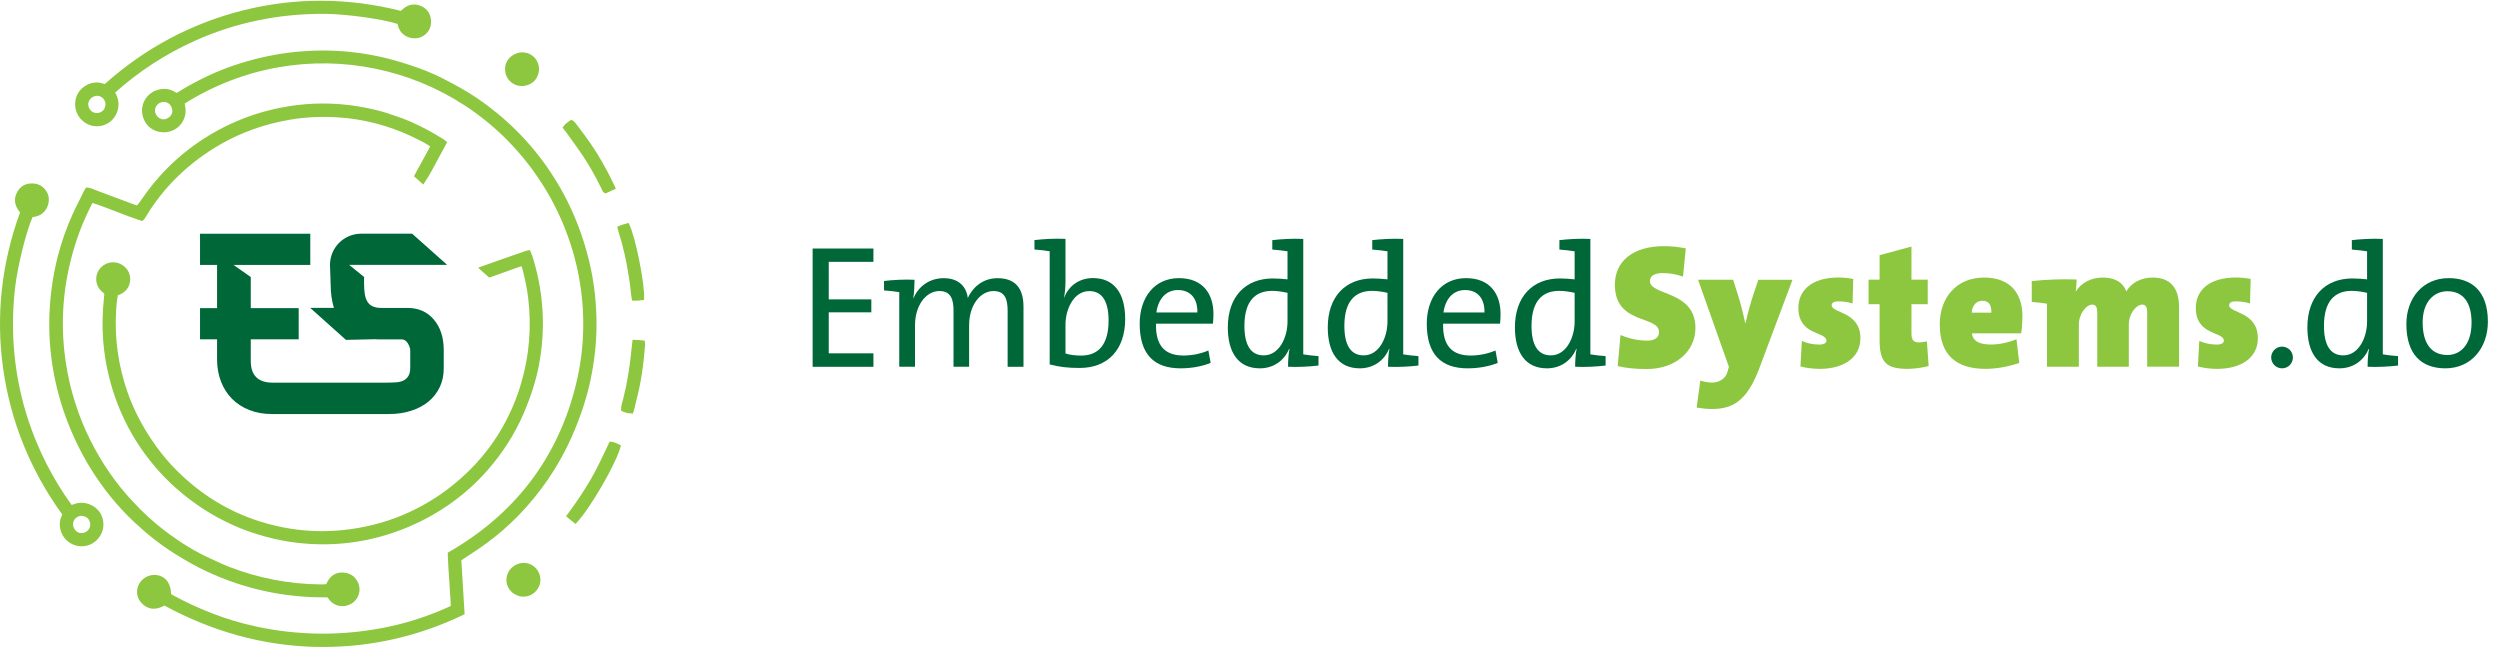 <svg xmlns="http://www.w3.org/2000/svg" width="194" height="51" viewBox="0 0 194 51" fill="none"><path d="M29.084 26.324C29.169 26.33 29.247 26.335 29.332 26.335H31.171C31.357 26.335 31.514 26.436 31.644 26.633C31.767 26.836 31.835 27.027 31.835 27.213V28.512C31.835 28.793 31.79 29.013 31.694 29.17C31.599 29.328 31.469 29.451 31.306 29.53C31.137 29.609 30.94 29.66 30.704 29.671C30.474 29.682 30.215 29.693 29.933 29.693H24.134H23.307H21.158C20.028 29.693 19.46 29.131 19.46 28.012V26.33H23.178V23.911H19.46V21.498L18.121 20.558H24.078V18.139H15.522V20.558H16.844V23.911H15.522V26.33H16.844V27.871C16.844 28.512 16.945 29.091 17.153 29.62C17.361 30.149 17.648 30.593 18.014 30.959C18.38 31.325 18.829 31.612 19.353 31.82C19.881 32.028 20.461 32.129 21.102 32.129H23.313H24.14H30.175C30.817 32.129 31.396 32.045 31.925 31.87C32.454 31.696 32.898 31.46 33.264 31.15C33.629 30.847 33.916 30.475 34.124 30.042C34.332 29.609 34.434 29.125 34.434 28.591V27.173C34.434 26.189 34.175 25.396 33.663 24.794C33.151 24.192 32.465 23.894 31.616 23.894H29.967H29.568C29.298 23.894 29.078 23.849 28.904 23.765C28.724 23.68 28.589 23.551 28.494 23.382C28.398 23.213 28.336 23.016 28.302 22.78C28.268 22.549 28.252 22.291 28.252 22.009V21.492L27.093 20.553H34.698L31.981 18.134H28.027C26.688 18.134 25.608 19.219 25.608 20.553L25.658 22.071C25.658 22.746 25.748 23.354 25.912 23.888H24.067L26.845 26.375L29.084 26.324Z" fill="#006838"></path><path d="M16.006 44.326C17.502 45.029 19.06 45.552 20.624 45.884C22.081 46.193 23.543 46.351 24.966 46.351C24.983 46.351 25 46.351 25.023 46.351C25.13 46.356 25.242 46.356 25.343 46.356H25.422L25.428 46.368C25.456 46.413 25.478 46.452 25.506 46.486C25.765 46.84 26.148 47.037 26.558 47.037C26.665 47.037 26.778 47.026 26.89 46.998C27.306 46.891 27.621 46.632 27.785 46.266C27.948 45.901 27.936 45.484 27.756 45.147C27.515 44.68 27.093 44.432 26.547 44.427C26.541 44.427 26.541 44.427 26.536 44.427C26.041 44.427 25.647 44.68 25.394 45.164C25.366 45.214 25.343 45.271 25.315 45.327L25.197 45.344C25.068 45.349 24.944 45.349 24.826 45.349C22.384 45.321 19.999 44.854 17.727 43.966C17.401 43.836 17.074 43.69 16.765 43.544C16.613 43.471 16.456 43.403 16.304 43.33C15.162 42.818 14.037 42.132 12.765 41.17C11.939 40.546 11.123 39.803 10.279 38.892C9.002 37.525 7.9 35.939 7.017 34.172C6.088 32.322 5.447 30.319 5.121 28.215C4.575 24.739 4.947 21.263 6.212 17.888C6.505 17.1 6.87 16.352 7.157 15.784C7.163 15.778 7.174 15.761 7.185 15.75C7.81 15.953 8.428 16.194 9.03 16.425C9.66 16.667 10.313 16.92 10.971 17.128L11.044 17.151L11.129 17.072C11.157 17.044 11.179 17.021 11.202 16.999C11.247 16.937 11.292 16.869 11.331 16.802C11.995 15.682 12.827 14.631 13.812 13.674C14.796 12.718 15.921 11.874 17.159 11.171C18.756 10.26 20.523 9.636 22.407 9.304C23.881 9.045 25.422 9.005 26.986 9.174C27.993 9.287 28.988 9.501 29.95 9.804C30.817 10.08 31.632 10.417 32.386 10.8L32.47 10.839C32.768 10.991 33.078 11.149 33.382 11.362L32.797 12.442C32.667 12.684 32.538 12.921 32.397 13.157C32.341 13.258 32.29 13.359 32.24 13.461C32.2 13.539 32.161 13.607 32.127 13.68L32.847 14.321C32.926 14.197 32.988 14.096 33.05 14.001C33.196 13.776 33.32 13.584 33.533 13.191C33.792 12.712 34.051 12.234 34.31 11.751L34.698 11.03L34.552 10.912C34.501 10.873 34.462 10.834 34.417 10.806C34.225 10.687 34.034 10.575 33.843 10.462L33.809 10.44C32.909 9.917 32.082 9.512 31.278 9.202C31.137 9.146 30.997 9.101 30.85 9.056C30.732 9.017 30.614 8.977 30.496 8.932C29.894 8.713 29.219 8.527 28.426 8.37C26.614 8.004 24.786 7.937 22.998 8.162C20.056 8.533 17.356 9.602 14.965 11.345C13.896 12.127 12.906 13.05 12.034 14.091C11.595 14.614 11.202 15.165 10.774 15.773C10.74 15.823 10.701 15.868 10.656 15.913L10.622 15.941C10.594 15.936 10.572 15.93 10.543 15.919L10.358 15.851C9.554 15.553 8.755 15.255 7.956 14.957C7.815 14.906 7.675 14.85 7.534 14.794C7.371 14.732 7.208 14.664 7.045 14.608C6.977 14.586 6.91 14.574 6.848 14.569C6.82 14.563 6.797 14.563 6.769 14.557L6.685 14.546L6.595 14.687C6.561 14.738 6.533 14.783 6.51 14.833C6.426 15.002 6.342 15.165 6.263 15.334C6.055 15.75 5.835 16.183 5.638 16.616C5.16 17.668 4.772 18.776 4.48 19.913C4.277 20.706 4.114 21.549 4.002 22.421C3.76 24.244 3.76 26.1 4.007 27.928C4.215 29.464 4.592 30.983 5.132 32.44C5.638 33.812 6.28 35.134 7.033 36.355C7.99 37.907 9.126 39.302 10.414 40.512C11.438 41.474 12.462 42.278 13.547 42.959C14.476 43.544 15.257 43.977 16.006 44.326Z" fill="#8DC63F"></path><path d="M39.052 33.053C38.101 34.763 36.813 36.287 35.221 37.581C33.37 39.089 31.272 40.146 28.977 40.72C25.816 41.507 22.666 41.361 19.606 40.276C18.464 39.87 17.361 39.325 16.326 38.644C15.224 37.919 14.2 37.052 13.283 36.062C12.743 35.477 12.226 34.819 11.714 34.048C10.954 32.907 10.341 31.697 9.902 30.448C9.182 28.401 8.884 26.28 9.008 24.143C9.03 23.76 9.064 23.349 9.143 22.911C9.149 22.911 9.149 22.911 9.154 22.905C9.222 22.888 9.295 22.866 9.368 22.826C9.711 22.646 9.936 22.393 10.037 22.078C10.245 21.431 9.97 20.796 9.351 20.486C8.777 20.199 8.069 20.385 7.697 20.914C7.326 21.442 7.405 22.174 7.883 22.607C7.939 22.658 8.001 22.708 8.057 22.759L8.097 22.793C8.085 22.916 8.074 23.046 8.063 23.169C7.945 24.272 7.928 25.346 8.001 26.364C8.08 27.433 8.26 28.491 8.53 29.515C8.98 31.213 9.672 32.811 10.589 34.262C11.449 35.618 12.473 36.827 13.643 37.868C14.357 38.504 15.117 39.072 15.887 39.567C16.574 40.005 17.322 40.405 18.104 40.759C18.863 41.102 19.673 41.389 20.584 41.637C21.434 41.867 22.227 42.025 23.015 42.115C23.706 42.199 24.393 42.239 25.073 42.239C26.536 42.239 27.982 42.053 29.393 41.676C30.884 41.277 32.318 40.686 33.657 39.91C35.249 38.987 36.655 37.84 37.831 36.49C39.001 35.157 39.929 33.7 40.599 32.164C41.178 30.825 41.577 29.588 41.814 28.373C42.342 25.639 42.207 22.883 41.409 20.188C41.341 19.957 41.268 19.727 41.161 19.496L41.122 19.406L40.959 19.434C40.908 19.44 40.863 19.451 40.818 19.468C39.682 19.856 38.478 20.278 37.1 20.773L37.966 21.544C38.765 21.257 39.569 20.97 40.368 20.683C40.396 20.672 40.43 20.666 40.469 20.661L40.475 20.672C40.497 20.734 40.52 20.79 40.537 20.846C40.767 21.746 40.914 22.489 40.992 23.175C41.257 25.425 41.066 27.647 40.43 29.773C40.104 30.904 39.637 32.001 39.052 33.053Z" fill="#8DC63F"></path><path d="M45.847 29.38C46.134 27.974 46.286 26.584 46.291 25.24C46.297 23.513 46.1 21.825 45.706 20.211C45.251 18.355 44.581 16.6 43.709 14.996C42.399 12.589 40.672 10.496 38.574 8.781C37.595 7.976 36.644 7.324 35.666 6.784C34.872 6.345 33.944 5.839 32.971 5.462C32.184 5.158 31.323 4.877 30.333 4.607C29.27 4.32 28.15 4.117 27.009 4.011C24.016 3.735 21.023 4.095 18.126 5.085C16.782 5.546 15.432 6.176 14.116 6.964C14.071 6.992 14.031 7.02 13.986 7.048C13.891 7.11 13.801 7.172 13.699 7.206L13.688 7.2C13.654 7.183 13.621 7.166 13.587 7.144C13.148 6.868 12.653 6.823 12.119 7.014C11.371 7.284 10.909 8.072 11.044 8.848C11.185 9.681 11.821 10.238 12.659 10.266C13.165 10.283 13.649 10.08 13.981 9.703C14.318 9.326 14.464 8.814 14.38 8.308C14.369 8.224 14.352 8.139 14.335 8.055L14.329 8.038C23.504 2.261 35.497 4.719 41.662 13.652C44.93 18.388 46.044 24.267 44.711 29.768C43.333 35.466 40.002 39.871 34.81 42.852L34.743 42.892L34.76 43.308C34.771 43.55 34.782 43.786 34.794 44.022C34.805 44.213 34.816 44.405 34.833 44.602L34.878 45.254C34.895 45.524 34.912 45.8 34.923 46.07C34.929 46.193 34.94 46.317 34.951 46.441C34.968 46.643 34.985 46.835 34.974 47.02L34.957 47.032C34.855 47.077 34.754 47.127 34.653 47.172C33.286 47.774 31.88 48.247 30.462 48.567C28.533 49 26.575 49.203 24.635 49.169C22.992 49.135 21.383 48.95 19.848 48.612C18.616 48.342 17.502 48.005 16.439 47.588C15.364 47.166 14.408 46.722 13.502 46.233L13.441 46.199C13.362 46.16 13.311 46.132 13.277 46.087C13.255 45.333 12.912 44.815 12.332 44.658C11.764 44.506 11.146 44.748 10.831 45.248C10.516 45.755 10.589 46.413 11.005 46.818C11.326 47.133 11.854 47.482 12.76 46.992C16.422 48.983 20.281 50.058 24.241 50.193C24.522 50.204 24.803 50.204 25.085 50.204C28.854 50.204 32.516 49.366 35.98 47.701L36.054 47.667L35.8 43.477L35.986 43.353C36.166 43.229 36.346 43.111 36.532 42.993C36.926 42.734 37.336 42.464 37.724 42.177C39.541 40.855 41.139 39.201 42.483 37.261C43.209 36.209 43.844 35.078 44.373 33.891C45.065 32.299 45.549 30.831 45.847 29.38ZM13.334 8.831C13.261 9.006 13.109 9.141 12.923 9.214C12.766 9.276 12.597 9.276 12.479 9.219L12.467 9.214C12.299 9.146 12.158 9.011 12.085 8.837C12.012 8.668 12.006 8.494 12.074 8.331C12.141 8.168 12.271 8.038 12.439 7.965C12.524 7.931 12.619 7.909 12.709 7.909C12.799 7.909 12.884 7.926 12.963 7.959C13.12 8.021 13.249 8.162 13.317 8.336C13.39 8.511 13.396 8.685 13.334 8.831Z" fill="#8DC63F"></path><path d="M5.768 39.111C5.706 39.134 5.644 39.156 5.577 39.179L5.56 39.184C4.097 37.171 2.967 34.943 2.185 32.569C1.121 29.323 0.778 25.903 1.161 22.41C1.363 20.588 2.089 17.786 2.528 16.847L2.567 16.841C2.646 16.83 2.725 16.819 2.803 16.796C3.169 16.706 3.467 16.465 3.642 16.116C3.816 15.761 3.838 15.345 3.698 15.03C3.484 14.546 3.096 14.271 2.584 14.237C2.038 14.203 1.622 14.411 1.363 14.85C1.088 15.317 1.093 15.79 1.386 16.251C1.425 16.313 1.47 16.375 1.521 16.442L1.555 16.487C0.109 20.447 -0.33 24.525 0.244 28.604C0.823 32.71 2.365 36.518 4.834 39.927L4.823 39.955C4.8 40.006 4.789 40.051 4.767 40.09C4.609 40.416 4.598 40.855 4.738 41.254C4.89 41.688 5.194 42.025 5.588 42.216C5.83 42.334 6.083 42.391 6.336 42.391C6.769 42.391 7.197 42.222 7.523 41.896C8.052 41.367 8.175 40.596 7.844 39.927C7.517 39.286 6.657 38.807 5.768 39.111ZM6.955 40.956C6.82 41.282 6.415 41.457 6.094 41.328C5.925 41.26 5.79 41.119 5.717 40.934C5.65 40.765 5.65 40.585 5.712 40.439C5.79 40.264 5.931 40.135 6.1 40.068C6.173 40.039 6.252 40.028 6.325 40.028C6.42 40.028 6.516 40.051 6.6 40.09L6.612 40.096C6.752 40.146 6.87 40.259 6.938 40.416C7.022 40.585 7.028 40.788 6.955 40.956Z" fill="#8DC63F"></path><path d="M6.454 9.411C6.769 9.669 7.146 9.799 7.523 9.799C7.838 9.799 8.159 9.709 8.44 9.523C9.042 9.135 9.43 8.229 9.036 7.38C9.008 7.318 8.974 7.256 8.941 7.189L8.935 7.183C10.786 5.524 12.884 4.162 15.168 3.144C18.29 1.749 21.637 1.057 25.169 1.074C27.003 1.085 29.866 1.519 30.845 1.856L30.856 1.895C30.879 1.974 30.895 2.053 30.924 2.126C31.053 2.48 31.323 2.75 31.689 2.885C32.06 3.02 32.476 2.998 32.774 2.829C33.236 2.565 33.466 2.154 33.449 1.637C33.427 1.097 33.174 0.697 32.712 0.484C32.217 0.258 31.751 0.315 31.323 0.652C31.261 0.697 31.205 0.748 31.149 0.804L31.104 0.844C27.014 -0.186 22.913 -0.203 18.914 0.793C14.892 1.794 11.258 3.724 8.125 6.525L8.097 6.514C8.046 6.497 8.001 6.486 7.956 6.474C7.613 6.351 7.18 6.384 6.798 6.564C6.387 6.761 6.077 7.093 5.926 7.509C5.689 8.212 5.892 8.955 6.454 9.411ZM6.871 7.931C6.921 7.757 7.045 7.605 7.219 7.515C7.321 7.459 7.433 7.431 7.54 7.431C7.602 7.431 7.658 7.442 7.714 7.459C7.894 7.521 8.041 7.644 8.119 7.807C8.198 7.965 8.209 8.151 8.148 8.308L8.142 8.319C8.108 8.466 8.007 8.595 7.861 8.679C7.698 8.775 7.501 8.797 7.326 8.747C6.989 8.651 6.775 8.269 6.871 7.931Z" fill="#8DC63F"></path><path d="M47.394 34.274L47.309 34.268L47.078 34.758C46.69 35.584 46.285 36.439 45.819 37.238C45.295 38.133 44.699 39.021 43.996 39.966L43.923 40.062L44.66 40.658L44.739 40.574C45.847 39.381 47.793 36.006 48.159 34.662L48.187 34.566L48.04 34.493C47.849 34.397 47.652 34.291 47.394 34.274Z" fill="#8DC63F"></path><path d="M43.968 10.305L44.334 10.817C44.638 11.233 44.947 11.666 45.239 12.105C45.712 12.808 46.151 13.584 46.668 14.625C46.679 14.648 46.691 14.67 46.696 14.693C46.736 14.788 46.792 14.912 46.927 14.985L46.983 15.013L47.788 14.648L47.686 14.423C47.653 14.344 47.619 14.265 47.579 14.192C47.034 13.056 46.454 12.043 45.802 11.098C45.538 10.716 45.256 10.344 44.981 9.979L44.688 9.591C44.621 9.501 44.536 9.382 44.384 9.321L44.311 9.304L44.255 9.343C44.058 9.472 43.861 9.607 43.709 9.832L43.659 9.906L43.799 10.091C43.861 10.159 43.917 10.232 43.968 10.305Z" fill="#8DC63F"></path><path d="M48.311 19.074C48.44 19.592 48.541 20.019 48.614 20.413C48.682 20.762 48.738 21.111 48.795 21.465L48.851 21.808C48.885 22.016 48.907 22.23 48.93 22.444C48.958 22.697 48.98 22.961 49.031 23.226L49.048 23.321L49.143 23.327C49.194 23.327 49.245 23.333 49.295 23.333C49.509 23.333 49.706 23.31 49.875 23.288L49.976 23.276L49.981 23.175C50.055 22.067 49.29 18.281 48.817 17.392L48.766 17.297L48.665 17.331C48.592 17.359 48.513 17.376 48.434 17.398C48.288 17.438 48.136 17.483 47.99 17.556L47.895 17.601L48.041 18.141C48.142 18.45 48.232 18.759 48.311 19.074Z" fill="#8DC63F"></path><path d="M41.11 43.769C40.458 43.51 39.67 43.848 39.4 44.506C39.265 44.826 39.265 45.181 39.395 45.49C39.53 45.811 39.788 46.064 40.126 46.199C40.278 46.267 40.447 46.3 40.615 46.3C40.779 46.3 40.942 46.272 41.093 46.21C41.425 46.081 41.69 45.822 41.836 45.479C41.971 45.17 41.971 44.815 41.83 44.489C41.695 44.157 41.431 43.893 41.11 43.769Z" fill="#8DC63F"></path><path d="M40.019 6.587C40.171 6.649 40.334 6.677 40.497 6.677C40.694 6.677 40.891 6.632 41.077 6.548C41.392 6.401 41.628 6.148 41.729 5.856C41.853 5.574 41.864 5.237 41.752 4.927C41.634 4.584 41.38 4.314 41.043 4.168C40.734 4.033 40.368 4.027 40.036 4.162C39.693 4.297 39.417 4.562 39.282 4.882C39.158 5.181 39.164 5.569 39.294 5.889C39.434 6.21 39.682 6.452 40.019 6.587Z" fill="#8DC63F"></path><path d="M50.049 26.606L50.032 26.432L49.807 26.41C49.728 26.404 49.649 26.393 49.576 26.387C49.498 26.381 49.424 26.381 49.334 26.376L49.087 26.37L49.059 26.618C49.047 26.708 49.042 26.781 49.031 26.854C48.884 28.44 48.671 29.745 48.361 30.949C48.344 31.011 48.328 31.073 48.311 31.135C48.249 31.343 48.187 31.551 48.198 31.798L48.204 31.872L48.271 31.905C48.502 32.018 48.738 32.08 49.019 32.085L49.115 32.091L49.177 31.888C49.205 31.804 49.227 31.72 49.25 31.635C49.273 31.534 49.295 31.438 49.318 31.337C49.346 31.219 49.374 31.101 49.402 30.983C49.722 29.773 49.931 28.429 50.06 26.77C50.06 26.724 50.054 26.668 50.049 26.606Z" fill="#8DC63F"></path><path d="M63.06 28.46V19.285H67.778V20.32H64.311V23.231H67.615V24.237H64.311V27.418H67.778V28.464H63.06V28.46Z" fill="#006838"></path><path d="M78.192 28.46V24.122C78.192 23.198 77.975 22.585 77.092 22.585C76.127 22.585 75.203 23.603 75.203 25.251V28.46H73.993V24.122C73.993 23.268 73.817 22.585 72.893 22.585C71.859 22.585 71.004 23.701 71.004 25.251V28.46H69.782V22.671C69.455 22.618 68.993 22.561 68.6 22.536V21.804C69.279 21.722 70.219 21.669 70.968 21.71C70.968 22.103 70.939 22.716 70.873 23.137L70.886 23.149C71.278 22.197 72.149 21.587 73.237 21.587C74.664 21.587 75.044 22.565 75.101 23.125C75.387 22.487 76.107 21.587 77.411 21.587C78.691 21.587 79.423 22.266 79.423 23.803V28.465H78.192V28.46Z" fill="#006838"></path><path d="M83.781 28.554C82.858 28.554 82.179 28.473 81.455 28.28V19.498C81.128 19.445 80.666 19.387 80.273 19.363V18.631C80.952 18.549 81.893 18.496 82.682 18.537V21.812C82.682 22.205 82.641 22.736 82.571 23.076L82.584 23.088C82.951 22.135 83.794 21.579 84.812 21.579C86.415 21.579 87.314 22.695 87.314 24.76C87.314 27.127 85.969 28.554 83.781 28.554ZM84.53 22.589C83.307 22.589 82.682 24.016 82.682 25.185V27.43C83.033 27.54 83.418 27.593 83.892 27.593C85.172 27.593 86.026 26.817 86.026 24.875C86.026 23.419 85.548 22.589 84.53 22.589Z" fill="#006838"></path><path d="M94.126 25.116H89.706C89.665 26.8 90.372 27.589 91.84 27.589C92.495 27.589 93.173 27.454 93.77 27.197L93.946 28.162C93.267 28.436 92.45 28.583 91.607 28.583C89.555 28.583 88.439 27.495 88.439 25.116C88.439 23.104 89.567 21.583 91.485 21.583C93.374 21.583 94.163 22.846 94.163 24.355C94.167 24.519 94.15 24.846 94.126 25.116ZM91.407 22.507C90.524 22.507 89.886 23.145 89.735 24.249H92.916C92.944 23.145 92.359 22.507 91.407 22.507Z" fill="#006838"></path><path d="M99.952 28.46C99.952 28.08 99.981 27.483 100.063 27.086L100.034 27.074C99.654 27.986 98.824 28.583 97.765 28.583C96.105 28.583 95.279 27.372 95.279 25.402C95.279 23.034 96.636 21.608 98.771 21.608C99.138 21.608 99.507 21.636 99.911 21.677V19.502C99.584 19.449 99.122 19.391 98.73 19.367V18.635C99.408 18.553 100.349 18.5 101.134 18.541V27.499C101.461 27.552 101.923 27.61 102.315 27.634V28.366C101.637 28.448 100.7 28.501 99.952 28.46ZM99.911 22.724C99.502 22.63 99.094 22.572 98.713 22.572C97.421 22.572 96.567 23.349 96.567 25.291C96.567 26.747 97.041 27.577 98.063 27.577C99.286 27.577 99.911 26.15 99.911 24.968V22.724Z" fill="#006838"></path><path d="M107.709 28.46C107.709 28.08 107.737 27.483 107.819 27.086L107.79 27.074C107.41 27.986 106.58 28.583 105.521 28.583C103.861 28.583 103.035 27.372 103.035 25.402C103.035 23.034 104.393 21.608 106.527 21.608C106.895 21.608 107.263 21.636 107.668 21.677V19.502C107.341 19.449 106.879 19.391 106.486 19.367V18.635C107.165 18.553 108.105 18.5 108.89 18.541V27.499C109.217 27.552 109.679 27.61 110.072 27.634V28.366C109.393 28.448 108.457 28.501 107.709 28.46ZM107.668 22.724C107.259 22.63 106.85 22.572 106.47 22.572C105.178 22.572 104.323 23.349 104.323 25.291C104.323 26.747 104.797 27.577 105.82 27.577C107.042 27.577 107.668 26.15 107.668 24.968V22.724Z" fill="#006838"></path><path d="M116.405 25.116H111.985C111.944 26.8 112.652 27.589 114.12 27.589C114.774 27.589 115.452 27.454 116.049 27.197L116.225 28.162C115.547 28.436 114.729 28.583 113.887 28.583C111.834 28.583 110.718 27.495 110.718 25.116C110.718 23.104 111.846 21.583 113.764 21.583C115.653 21.583 116.442 22.846 116.442 24.355C116.446 24.519 116.434 24.846 116.405 25.116ZM113.686 22.507C112.803 22.507 112.165 23.145 112.014 24.249H115.195C115.224 23.145 114.639 22.507 113.686 22.507Z" fill="#006838"></path><path d="M122.231 28.46C122.231 28.08 122.26 27.483 122.342 27.086L122.313 27.074C121.933 27.986 121.103 28.583 120.044 28.583C118.384 28.583 117.558 27.372 117.558 25.402C117.558 23.034 118.916 21.608 121.05 21.608C121.418 21.608 121.786 21.636 122.191 21.677V19.502C121.864 19.449 121.401 19.391 121.009 19.367V18.635C121.688 18.553 122.628 18.5 123.413 18.541V27.499C123.74 27.552 124.202 27.61 124.595 27.634V28.366C123.92 28.448 122.98 28.501 122.231 28.46ZM122.191 22.724C121.782 22.63 121.373 22.572 120.993 22.572C119.701 22.572 118.846 23.349 118.846 25.291C118.846 26.747 119.32 27.577 120.343 27.577C121.565 27.577 122.191 26.15 122.191 24.968V22.724Z" fill="#006838"></path><path d="M127.804 28.636C126.893 28.636 126.202 28.567 125.535 28.407L125.752 25.999C126.365 26.257 127.056 26.433 127.858 26.433C128.348 26.433 128.741 26.216 128.741 25.778C128.741 24.445 125.314 25.235 125.314 22.095C125.314 20.271 126.713 19.102 129.133 19.102C129.595 19.102 130.274 19.155 130.818 19.277L130.601 21.465C130.098 21.289 129.595 21.191 129.039 21.191C128.332 21.191 128.033 21.448 128.033 21.804C128.033 22.961 131.566 22.524 131.566 25.447C131.57 27.267 130.008 28.636 127.804 28.636Z" fill="#8DC63F"></path><path d="M136.526 28.57C135.561 31.138 134.445 31.739 132.83 31.739C132.49 31.739 131.975 31.686 131.66 31.629L131.946 29.535C132.245 29.63 132.56 29.687 132.883 29.687C133.234 29.687 133.86 29.523 134.052 28.857L134.162 28.464L131.771 21.706H134.49L134.882 22.944C135.058 23.5 135.275 24.343 135.426 25.067H135.454C135.63 24.277 135.904 23.312 136.068 22.838L136.448 21.71H139.097L136.526 28.57Z" fill="#8DC63F"></path><path d="M141.211 28.624C140.667 28.624 140.164 28.555 139.715 28.436L139.825 26.453C140.218 26.641 140.696 26.739 141.187 26.739C141.538 26.739 141.73 26.616 141.73 26.441C141.73 25.705 139.555 26.073 139.555 23.885C139.555 22.61 140.491 21.534 142.683 21.534C143.035 21.534 143.444 21.575 143.812 21.645L143.758 23.55C143.431 23.439 143.026 23.386 142.642 23.386C142.286 23.386 142.139 23.509 142.139 23.697C142.139 24.31 144.368 24.159 144.368 26.253C144.363 27.753 143.071 28.624 141.211 28.624Z" fill="#8DC63F"></path><path d="M148.031 28.624C146.388 28.624 145.856 28.133 145.856 26.379V23.607H145.001V21.701H145.856V19.8L148.33 19.134V21.701H149.593V23.607H148.33V25.876C148.33 26.379 148.493 26.571 148.902 26.571C149.119 26.571 149.323 26.543 149.528 26.489L149.663 28.407C149.176 28.53 148.55 28.624 148.031 28.624Z" fill="#8DC63F"></path><path d="M156.842 25.864H153.024C153.064 26.338 153.404 26.735 154.479 26.735C155.117 26.735 155.796 26.6 156.479 26.326L156.695 28.162C155.877 28.448 154.913 28.624 154.087 28.624C151.817 28.624 150.525 27.565 150.525 25.169C150.525 23.129 151.801 21.538 153.964 21.538C156.045 21.538 156.941 22.814 156.941 24.543C156.936 24.94 156.908 25.496 156.842 25.864ZM153.837 23.337C153.363 23.337 153.036 23.705 153.007 24.261H154.528C154.557 23.607 154.271 23.337 153.837 23.337Z" fill="#8DC63F"></path><path d="M166.622 28.46V24.273C166.622 23.865 166.528 23.636 166.242 23.636C165.768 23.636 165.195 24.343 165.195 25.198V28.46H162.746V24.273C162.746 23.865 162.652 23.636 162.366 23.636C161.892 23.636 161.319 24.343 161.319 25.198V28.46H158.846V23.566C158.519 23.513 158.057 23.456 157.664 23.431V21.812C158.793 21.689 160.015 21.648 161.144 21.689C161.144 21.881 161.131 22.262 161.074 22.613H161.086C161.507 21.947 162.268 21.538 163.167 21.538C163.997 21.538 164.705 21.824 165.003 22.613C165.384 21.947 166.144 21.538 167.044 21.538C168.389 21.538 169.096 22.315 169.096 23.848V28.456H166.622V28.46Z" fill="#8DC63F"></path><path d="M172.052 28.624C171.509 28.624 171.006 28.555 170.556 28.436L170.666 26.453C171.059 26.641 171.537 26.739 172.028 26.739C172.379 26.739 172.572 26.616 172.572 26.441C172.572 25.705 170.396 26.073 170.396 23.885C170.396 22.61 171.333 21.534 173.524 21.534C173.876 21.534 174.285 21.575 174.653 21.645L174.6 23.55C174.273 23.439 173.864 23.386 173.483 23.386C173.132 23.386 172.981 23.509 172.981 23.697C172.981 24.31 175.209 24.159 175.209 26.253C175.209 27.753 173.917 28.624 172.052 28.624Z" fill="#8DC63F"></path><path d="M177.085 28.583C176.623 28.583 176.243 28.203 176.243 27.741C176.243 27.279 176.623 26.898 177.085 26.898C177.56 26.898 177.928 27.279 177.928 27.741C177.928 28.203 177.564 28.583 177.085 28.583Z" fill="#006838"></path><path d="M183.726 28.46C183.726 28.08 183.754 27.483 183.836 27.086L183.807 27.074C183.427 27.986 182.597 28.583 181.538 28.583C179.878 28.583 179.052 27.372 179.052 25.402C179.052 23.034 180.414 21.608 182.544 21.608C182.912 21.608 183.28 21.636 183.685 21.677V19.502C183.358 19.449 182.896 19.391 182.503 19.367V18.635C183.182 18.553 184.122 18.5 184.907 18.541V27.499C185.234 27.552 185.696 27.61 186.089 27.634V28.366C185.41 28.448 184.474 28.501 183.726 28.46ZM183.685 22.724C183.276 22.63 182.867 22.572 182.487 22.572C181.195 22.572 180.34 23.349 180.34 25.291C180.34 26.747 180.814 27.577 181.837 27.577C183.059 27.577 183.685 26.15 183.685 24.968V22.724Z" fill="#006838"></path><path d="M189.765 28.583C187.916 28.583 186.735 27.524 186.735 25.144C186.735 23.161 187.986 21.583 190.026 21.583C191.752 21.583 193.06 22.536 193.06 24.968C193.056 27.005 191.764 28.583 189.765 28.583ZM189.916 22.601C188.939 22.601 187.998 23.349 187.998 25.022C187.998 26.653 188.677 27.548 189.916 27.548C190.922 27.548 191.793 26.759 191.793 25.034C191.793 23.501 191.167 22.601 189.916 22.601Z" fill="#006838"></path></svg>